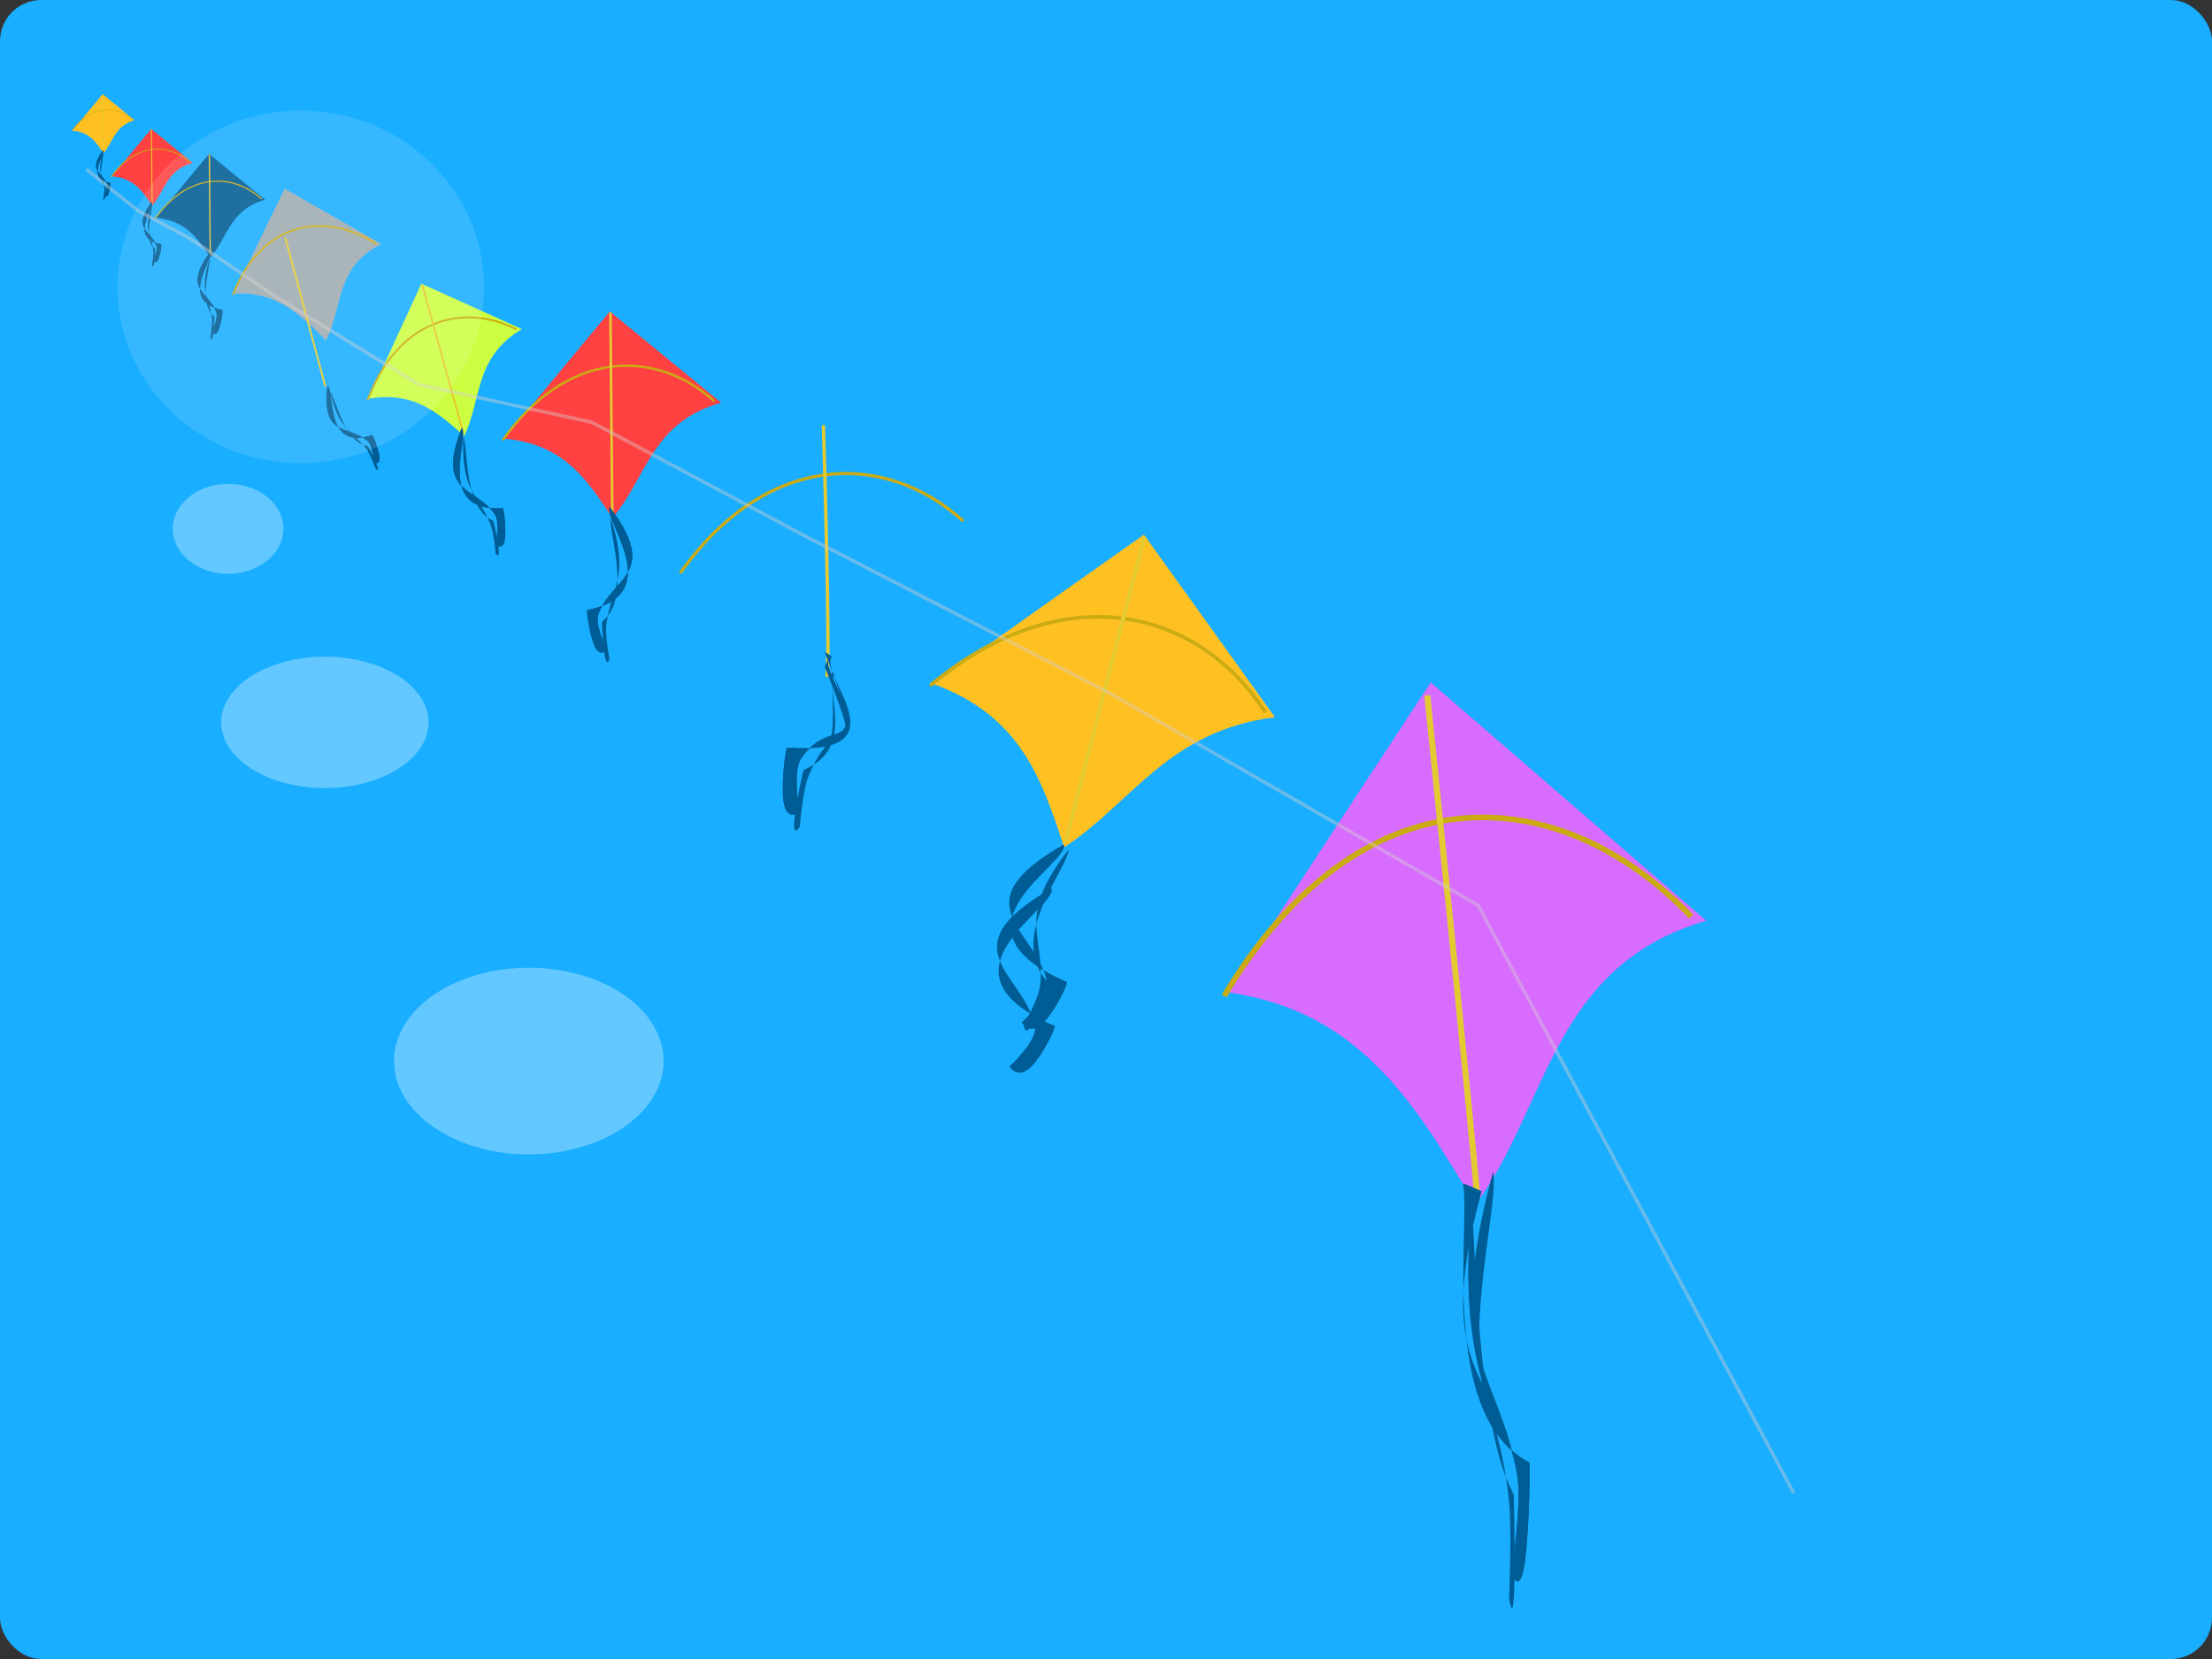 <?xml version="1.0"?><svg width="640" height="480" xmlns="http://www.w3.org/2000/svg" xmlns:xlink="http://www.w3.org/1999/xlink">
 <rect width="100%" height="100%" fill="#333333" stroke="none"/>
 <title>Kites in a line</title>
 <defs>
  <linearGradient id="linearGradient5465">
   <stop id="stop5467" offset="0" stop-color="#ffffff"/>
   <stop id="stop5469" offset="1" stop-color="#19aeff"/>
  </linearGradient>
  <linearGradient y2="0.979" x2="1.066" y1="0.025" x1="0.181" id="linearGradient5471" xlink:href="#linearGradient5465" gradientTransform="matrix(1.02,0,0,1.076,-5.098,-11.836)"/>
 </defs>
 <g>
  <title>Layer 1</title>
  <g id="layer1">
   <rect stroke-width="0" stroke-linecap="round" stroke-miterlimit="4" stroke="#d5cece" stroke-dashoffset="0" rx="11.925" y="0" x="0" height="480" width="640" id="rect5455" fill="url(#linearGradient5471)"/>
   <path id="path4658" stroke="#000000" stroke-width="0" fill="#d76cff" d="m355.359,287.117c2.653,-4.439 58.601,-89.662 58.601,-89.662l79.722,68.948c-44.787,12.953 -45.778,53.986 -66.818,82.165c-16.59,-27.652 -32.567,-55.91 -71.505,-61.451z" stroke-miterlimit="4"/>
   <path id="path4632" stroke="#cbab13" stroke-width="1.63" fill="none" d="m354.192,288.161c39.012,-65.438 96.05,-63.616 135.147,-22.935" stroke-miterlimit="4"/>
   <path id="path4634" stroke="#e4ca31" stroke-width="1.751" fill="none" d="m427.268,344.849c-0.481,-8.741 -14.298,-143.642 -14.298,-143.642" stroke-miterlimit="4"/>
   <path stroke-miterlimit="4" stroke-width="0" stroke="#000000" id="path4656" d="m431.981,339.07c-14.81,54.524 1.938,57.122 7.084,88.32c1.199,8.569 -1.763,27.725 -1.763,27.725c0,0 2.093,6.287 3.601,-1.378c1.21,-6.148 1.964,-25.852 1.556,-30.616c-26.624,-13.433 -8.033,-72.493 -10.478,-84.052l0,0.001z" fill="#005c94"/>
   <path stroke-miterlimit="4" fill="#005c94" d="m428.676,344.644c-14.81,54.524 5.244,51.548 10.389,82.746c1.199,8.569 -1.763,27.725 -1.763,27.725c0,0 2.093,6.287 3.601,-1.378c1.21,-6.148 1.964,-25.852 1.556,-30.616c-26.624,-13.433 -16.753,-69.218 -19.199,-80.778l5.415,2.3z" id="path4660" stroke="#000000" stroke-width="0"/>
   <path stroke-miterlimit="4" stroke-width="0" stroke="#000000" id="path4662" d="m425.785,348.231c-4.597,49.959 8.228,55.692 10.935,87.461c0.659,8.675 -0.077,26.751 -0.077,26.751c0,0 0.959,6.649 1.381,-0.509c0.338,-5.741 0.197,-24.869 -0.068,-29.632c-10.73,-19.382 -10.957,-72.175 -12.171,-84.072l0,0.001z" fill="#005c94"/>
   <path stroke-miterlimit="4" stroke-width="0" stroke="#000000" id="path4807" d="m270.124,197.928c2.637,-2.183 60.847,-43.236 60.847,-43.236l37.909,52.81c-31.113,4.041 -41.206,24.681 -60.977,37.627c-6.302,-18.794 -12.071,-37.846 -37.78,-47.2z" fill="#ffc022"/>
   <path stroke-miterlimit="4" stroke-width="1.07" stroke="#cbab13" id="path4809" d="m269.131,198.356c38.814,-32.195 77.631,-22.179 96.985,7.774" fill="none"/>
   <path stroke-miterlimit="4" stroke-width="1.149" stroke="#e4ca31" id="path4811" d="m308.315,243.563c1.278,-5.194 22.803,-88.317 22.803,-88.317" fill="none"/>
   <path stroke-miterlimit="4" fill="#005c94" d="m304.289,257.038c-31.206,17.743 -7.015,25.117 -4.833,40.363c0.284,4.107 -7.382,11.18 -7.382,11.18c0,0 1.993,3.467 5.536,0.759c2.842,-2.173 7.355,-10.304 7.577,-12.491c-36.849,-15.695 0.704,-33.96 -0.898,-39.81l-0,0z" id="path4813" stroke="#000000" stroke-width="0"/>
   <path stroke-miterlimit="4" stroke-width="0" stroke="#000000" id="path4815" d="m307.825,244.31c-31.206,17.743 -7.015,25.117 -4.833,40.363c0.284,4.107 -7.382,11.18 -7.382,11.18c0,0 1.993,3.467 5.536,0.759c2.842,-2.173 7.355,-10.304 7.577,-12.491c-36.849,-15.695 0.704,-33.96 -0.898,-39.81l-0,0z" fill="#005c94"/>
   <path stroke-miterlimit="4" fill="#005c94" d="m309.209,245.794c-15.392,19.614 -6.767,24.848 -8.272,39.426c-0.528,3.951 -4.734,11.394 -4.734,11.394c0,0 0.263,3.198 2.119,0.299c1.489,-2.325 4.586,-10.546 5.018,-12.679c-12.439,-12.29 5.6,-32.907 5.869,-38.441l-0,0z" id="path4817" stroke="#000000" stroke-width="0"/>
   <path id="path4819" stroke="#000000" stroke-width="0" fill="#19aeff" d="m197.524,165.255c1.697,-2.389 40.732,-49.23 40.732,-49.23l43.045,35.266c-27.265,7.8 -28.779,29.36 -42.082,44.621c-9.374,-14.143 -18.366,-28.619 -41.695,-30.657z" stroke-miterlimit="4"/>
   <path id="path4821" stroke="#cbab13" stroke-width="0.916" fill="none" d="m196.797,165.829c24.96,-35.22 59.274,-35.538 81.914,-15.059" stroke-miterlimit="4"/>
   <path id="path4823" stroke="#e4ca31" stroke-width="0.984" fill="none" d="m239.227,195.816c1.094,-4.446 -0.986,-72.772 -0.986,-72.772" stroke-miterlimit="4"/>
   <path stroke-miterlimit="4" stroke-width="0" stroke="#000000" id="path4825" d="m238.59,192.817c13.536,33.988 2.278,12.385 -6.991,26.954c-2.278,4.078 -0.322,15.217 -0.322,15.217c0,0 -3.187,2.558 -4.373,-2.015c-0.952,-3.668 -0.1,-14.303 0.844,-16.663c34.481,2.469 8.149,-21.117 12.257,-26.322l-1.414,2.829z" fill="#005c94"/>
   <path stroke-miterlimit="4" fill="#005c94" d="m238.59,188.574c13.536,33.988 2.278,16.628 -6.991,31.197c-2.278,4.078 -0.322,15.217 -0.322,15.217c0,0 -3.187,2.558 -4.373,-2.015c-0.952,-3.668 -0.1,-14.303 0.844,-16.663c34.481,2.469 8.856,-21.117 12.964,-26.321l-2.121,-1.414z" id="path4827" stroke="#000000" stroke-width="0"/>
   <path stroke-miterlimit="4" stroke-width="0" stroke="#000000" id="path4829" d="m240.64,194.423c1.194,27.928 -0.594,14.812 -6.868,30.555c-1.614,4.327 -2.339,14.1 -2.339,14.1c0,0 -1.804,3.154 -1.678,-0.762c0.1,-3.141 2.018,-13.154 2.783,-15.564c15.169,-6.353 6.21,-21.799 8.81,-27.622l-0.707,-0.707z" fill="#005c94"/>
   <path stroke-miterlimit="4" stroke-width="0" stroke="#000000" id="path4831" d="m145.986,126.93c1.269,-1.786 30.455,-36.809 30.455,-36.809l32.184,26.368c-20.386,5.832 -21.518,21.952 -31.464,33.362c-7.009,-10.575 -13.732,-21.398 -31.175,-22.922z" fill="#ff4141"/>
   <path stroke-miterlimit="4" stroke-width="0.685" stroke="#cbab13" id="path4833" d="m145.443,127.359c18.662,-26.333 44.319,-26.571 61.246,-11.259" fill="none"/>
   <path stroke-miterlimit="4" stroke-width="0.735" stroke="#e4ca31" id="path4835" d="m177.156,148.816c-0.071,-3.423 -0.532,-58.377 -0.532,-58.377" fill="none"/>
   <path stroke-miterlimit="4" fill="#005c94" d="m176.411,146.68c14.882,19.666 0.16,20.338 -3.365,31.383c-0.779,3.037 2.468,9.912 2.468,9.912c0,0 -1.644,2.21 -3.229,-0.546c-1.271,-2.21 -2.585,-9.247 -2.38,-10.94c23.097,-4.385 4.724,-25.725 6.506,-29.81z" id="path4837" stroke="#000000" stroke-width="0"/>
   <path stroke-miterlimit="4" stroke-width="0" stroke="#000000" id="path4839" d="m176.411,146.68c14.882,19.666 0.16,20.338 -3.365,31.383c-0.779,3.037 2.468,9.912 2.468,9.912c0,0 -1.644,2.21 -3.229,-0.546c-1.271,-2.21 -2.585,-9.247 -2.38,-10.94c23.097,-4.385 4.724,-25.725 6.506,-29.81z" fill="#005c94"/>
   <path stroke-miterlimit="4" fill="#005c94" d="m176.68,149.688c5.703,17.883 0.061,20.085 -1.29,31.371c-0.299,3.083 0.946,9.539 0.946,9.539c0,0 -0.63,2.356 -1.237,-0.202c-0.487,-2.052 -0.99,-8.87 -0.912,-10.564c8.851,-6.748 1.81,-25.92 2.493,-30.144l0,0z" id="path4841" stroke="#000000" stroke-width="0"/>
   <path id="path4843" stroke="#000000" stroke-width="0" fill="#ccff42" d="m106.676,115.37c0.585,-1.574 15.244,-33.292 15.244,-33.292l29.057,13.137c-13.935,8.361 -11.576,20.52 -16.675,30.94c-7.287,-6.438 -14.411,-13.117 -27.626,-10.785z" stroke-miterlimit="4"/>
   <path id="path4845" stroke="#cbab13" stroke-width="0.525" fill="none" d="m106.359,115.795c8.592,-23.197 27.539,-28.463 43.108,-20.485" stroke-miterlimit="4"/>
   <path id="path4847" stroke="#e4ca31" stroke-width="0.564" fill="none" d="m134.093,125.389c-0.731,-2.52 -11.974,-43.112 -11.974,-43.112" stroke-miterlimit="4"/>
   <path stroke-miterlimit="4" stroke-width="0" stroke="#000000" id="path4849" d="m133.597,123.827c-7.757,19.477 4.368,16.822 9.679,25.171c1.305,2.337 0.185,8.72 0.185,8.72c0,0 1.826,1.466 2.506,-1.155c0.545,-2.102 0.057,-8.197 -0.483,-9.549c-19.76,1.415 -9.532,-20.205 -11.886,-23.188z" fill="#005c94"/>
   <path stroke-miterlimit="4" fill="#005c94" d="m133.597,123.827c-7.757,19.477 4.368,16.822 9.679,25.171c1.305,2.337 0.185,8.72 0.185,8.72c0,0 1.826,1.466 2.506,-1.155c0.545,-2.102 0.057,-8.197 -0.483,-9.549c-19.76,1.415 -9.532,-20.205 -11.886,-23.188z" id="path4851" stroke="#000000" stroke-width="0"/>
   <path stroke-miterlimit="4" stroke-width="0" stroke="#000000" id="path4853" d="m134.043,126.368c-0.684,16.004 4.393,16.592 7.988,25.614c0.925,2.48 1.341,8.08 1.341,8.08c0,0 1.034,1.807 0.962,-0.437c-0.057,-1.8 -1.156,-7.538 -1.595,-8.919c-8.693,-3.641 -7.205,-21.001 -8.695,-24.338l0,0z" fill="#005c94"/>
   <path stroke-miterlimit="4" stroke-width="0" stroke="#000000" id="path4855" d="m67.683,84.951c0.564,-1.45 14.694,-30.336 14.694,-30.336l28.008,16.005c-13.432,6.456 -11.157,18.447 -16.073,27.905c-7.024,-7.044 -13.89,-14.301 -26.629,-13.574z" fill="#9eabb0"/>
   <path stroke-miterlimit="4" stroke-width="0.506" stroke="#cbab13" id="path4857" d="m67.377,85.324c8.282,-21.371 26.545,-24.267 41.552,-14.786" fill="none"/>
   <path stroke-miterlimit="4" stroke-width="0.543" stroke="#e4ca31" id="path4859" d="m94.11,111.762c-0.705,-2.513 -11.542,-42.933 -11.542,-42.933" fill="none"/>
   <path stroke-miterlimit="4" fill="#005c94" d="m94.749,111.594c-1.811,15.382 6.333,11.169 11.72,16.111c1.378,1.418 1.799,6.187 1.799,6.187c0,0 1.583,0.697 1.568,-1.303c-0.013,-1.604 -1.526,-5.86 -2.171,-6.721c-13.83,4.788 -10.665,-12.595 -12.915,-14.274z" id="path4861" stroke="#000000" stroke-width="0"/>
   <path stroke-miterlimit="4" stroke-width="0" stroke="#000000" id="path4863" d="m94.749,111.594c-1.811,15.382 6.333,11.169 11.72,16.111c1.378,1.418 1.799,6.187 1.799,6.187c0,0 1.583,0.697 1.568,-1.303c-0.013,-1.604 -1.526,-5.86 -2.171,-6.721c-13.83,4.788 -10.665,-12.595 -12.915,-14.274z" fill="#005c94"/>
   <path stroke-miterlimit="4" fill="#005c94" d="m95.553,113.322c2.572,11.551 6.307,11 10.597,16.75c1.134,1.593 2.502,5.51 2.502,5.51c0,0 1.083,1.092 0.603,-0.496c-0.385,-1.274 -2.266,-5.158 -2.843,-6.059c-6.899,-0.936 -9.157,-13.608 -10.859,-15.705l0,0z" id="path4865" stroke="#000000" stroke-width="0"/>
   <path stroke-miterlimit="4" stroke-width="0" stroke="#000000" id="path4873" d="m45.159,63.035c0.638,-0.899 15.322,-18.518 15.322,-18.518l16.192,13.266c-10.256,2.934 -10.826,11.044 -15.829,16.784c-3.526,-5.32 -6.908,-10.765 -15.684,-11.532z" fill="#005c94"/>
   <path stroke-miterlimit="4" stroke-width="0.344" stroke="#cbab13" id="path4875" d="m44.885,63.251c9.389,-13.248 22.296,-13.368 30.813,-5.665" fill="none"/>
   <path stroke-miterlimit="4" stroke-width="0.37" stroke="#e4ca31" id="path4877" d="m60.84,74.045c-0.035,-1.722 -0.268,-29.369 -0.268,-29.369" fill="none"/>
   <path stroke-miterlimit="4" fill="#005c94" d="m60.791,72.971c-8.227,11.031 -0.089,11.408 1.861,17.604c0.43,1.704 -1.364,5.56 -1.364,5.56c0,0 0.909,1.24 1.785,-0.306c0.703,-1.24 1.429,-5.187 1.316,-6.136c-12.769,-2.46 -2.611,-14.43 -3.597,-16.721l0,0z" id="path4879" stroke="#000000" stroke-width="0"/>
   <path stroke-miterlimit="4" stroke-width="0" stroke="#000000" id="path4881" d="m60.791,72.971c-8.227,11.031 -0.089,11.408 1.861,17.604c0.43,1.704 -1.364,5.56 -1.364,5.56c0,0 0.909,1.24 1.785,-0.306c0.703,-1.24 1.429,-5.187 1.316,-6.136c-12.769,-2.46 -2.611,-14.43 -3.597,-16.721l0,0z" fill="#005c94"/>
   <path stroke-miterlimit="4" fill="#005c94" d="m60.642,74.658c-3.153,10.031 -0.034,11.266 0.713,17.597c0.165,1.729 -0.523,5.351 -0.523,5.351c0,0 0.348,1.322 0.684,-0.113c0.269,-1.151 0.548,-4.976 0.504,-5.926c-4.893,-3.785 -1.001,-14.54 -1.378,-16.909l0,0z" id="path4883" stroke="#000000" stroke-width="0"/>
   <path id="path4885" stroke="#000000" stroke-width="0" fill="#19aeff" d="m32.43,50.999c0.472,-0.664 11.325,-13.688 11.325,-13.688l11.968,9.805c-7.581,2.169 -8.002,8.163 -11.7,12.406c-2.606,-3.932 -5.106,-7.957 -11.593,-8.524z" stroke-miterlimit="4"/>
   <path id="path4887" stroke="#cbab13" stroke-width="0.255" fill="none" d="m32.229,51.159c6.94,-9.792 16.48,-9.881 22.775,-4.187" stroke-miterlimit="4"/>
   <path id="path4889" stroke="#e4ca31" stroke-width="0.273" fill="none" d="m44.021,59.137c-0.026,-1.273 -0.198,-21.708 -0.198,-21.708" stroke-miterlimit="4"/>
   <path stroke-miterlimit="4" stroke-width="0" stroke="#000000" id="path4891" d="m43.985,58.343c-6.081,8.154 -0.066,8.432 1.375,13.012c0.318,1.259 -1.008,4.11 -1.008,4.11c0,0 0.672,0.916 1.319,-0.226c0.52,-0.916 1.056,-3.834 0.972,-4.536c-9.438,-1.818 -1.93,-10.666 -2.659,-12.36l0,0z" fill="#005c94"/>
   <path stroke-miterlimit="4" fill="#005c94" d="m43.985,58.343c-6.081,8.154 -0.066,8.432 1.375,13.012c0.318,1.259 -1.008,4.11 -1.008,4.11c0,0 0.672,0.916 1.319,-0.226c0.52,-0.916 1.056,-3.834 0.972,-4.536c-9.438,-1.818 -1.93,-10.666 -2.659,-12.36l0,0z" id="path4893" stroke="#000000" stroke-width="0"/>
   <path stroke-miterlimit="4" stroke-width="0" stroke="#000000" id="path4895" d="m43.875,59.59c-2.33,7.414 -0.025,8.327 0.527,13.007c0.122,1.278 -0.386,3.955 -0.386,3.955c0,0 0.257,0.977 0.506,-0.084c0.199,-0.851 0.405,-3.678 0.373,-4.38c-3.617,-2.798 -0.74,-10.747 -1.019,-12.498l0,0z" fill="#005c94"/>
   <path stroke-miterlimit="4" id="path4897" d="m32.43,50.999c0.472,-0.664 11.325,-13.688 11.325,-13.688l11.968,9.805c-7.581,2.169 -8.002,8.163 -11.7,12.406c-2.606,-3.932 -5.106,-7.957 -11.593,-8.524z" fill="#ff4141" stroke="#000000" stroke-width="0"/>
   <path stroke-miterlimit="4" id="path4899" d="m32.229,51.159c6.94,-9.792 16.48,-9.881 22.775,-4.187" fill="none" stroke="#cbab13" stroke-width="0.255"/>
   <path stroke-miterlimit="4" id="path4901" d="m44.021,59.137c-0.026,-1.273 -0.198,-21.708 -0.198,-21.708" fill="none" stroke="#e4ca31" stroke-width="0.273"/>
   <path d="m43.985,58.343c-6.081,8.154 -0.066,8.432 1.375,13.012c0.318,1.259 -1.008,4.11 -1.008,4.11c0,0 0.672,0.916 1.319,-0.226c0.52,-0.916 1.056,-3.834 0.972,-4.536c-9.438,-1.818 -1.93,-10.666 -2.659,-12.36l0,0z" id="path4903" stroke="#000000" stroke-width="0" stroke-miterlimit="4" fill="#005c94"/>
   <path stroke-miterlimit="4" id="path4905" d="m43.985,58.343c-6.081,8.154 -0.066,8.432 1.375,13.012c0.318,1.259 -1.008,4.11 -1.008,4.11c0,0 0.672,0.916 1.319,-0.226c0.52,-0.916 1.056,-3.834 0.972,-4.536c-9.438,-1.818 -1.93,-10.666 -2.659,-12.36l0,0z" fill="#005c94" stroke="#000000" stroke-width="0"/>
   <path d="m43.875,59.59c-2.33,7.414 -0.025,8.327 0.527,13.007c0.122,1.278 -0.386,3.955 -0.386,3.955c0,0 0.257,0.977 0.506,-0.084c0.199,-0.851 0.405,-3.678 0.373,-4.38c-3.617,-2.798 -0.74,-10.747 -1.019,-12.498l0,0z" id="path4907" stroke="#000000" stroke-width="0" stroke-miterlimit="4" fill="#005c94"/>
   <path stroke-miterlimit="4" id="path4921" d="m20.991,37.781c0.363,-0.512 8.72,-10.539 8.72,-10.539l9.215,7.55c-5.837,1.67 -6.161,6.286 -9.009,9.553c-2.007,-3.028 -3.932,-6.127 -8.926,-6.563z" fill="#19aeff" stroke="#000000" stroke-width="0"/>
   <path stroke-miterlimit="4" id="path4923" d="m20.836,37.904c5.344,-7.54 12.69,-7.608 17.537,-3.224" fill="none" stroke="#cbab13" stroke-width="0.196"/>
   <path stroke-miterlimit="4" id="path4925" d="m29.916,44.047c-0.02,-0.98 -0.152,-16.715 -0.152,-16.715" fill="none" stroke="#e4ca31" stroke-width="0.211"/>
   <path d="m29.888,43.436c-4.682,6.278 -0.05,6.493 1.059,10.019c0.245,0.97 -0.776,3.164 -0.776,3.164c0,0 0.517,0.706 1.016,-0.174c0.4,-0.706 0.813,-2.952 0.749,-3.493c-7.267,-1.4 -1.486,-8.213 -2.047,-9.517l0,0z" id="path4927" stroke="#000000" stroke-width="0" stroke-miterlimit="4" fill="#005c94"/>
   <path stroke-miterlimit="4" id="path4929" d="m29.888,43.436c-4.682,6.278 -0.05,6.493 1.059,10.019c0.245,0.97 -0.776,3.164 -0.776,3.164c0,0 0.517,0.706 1.016,-0.174c0.4,-0.706 0.813,-2.952 0.749,-3.493c-7.267,-1.4 -1.486,-8.213 -2.047,-9.517l0,0z" fill="#005c94" stroke="#000000" stroke-width="0"/>
   <path d="m29.803,44.396c-1.794,5.709 -0.019,6.412 0.406,10.015c0.094,0.984 -0.298,3.045 -0.298,3.045c0,0 0.198,0.752 0.389,-0.065c0.153,-0.655 0.312,-2.832 0.287,-3.373c-2.785,-2.154 -0.569,-8.275 -0.784,-9.624l0,0z" id="path4931" stroke="#000000" stroke-width="0" stroke-miterlimit="4" fill="#005c94"/>
   <path id="path4933" stroke="#000000" stroke-width="0" fill="#ffc022" d="m20.991,37.781c0.363,-0.512 8.72,-10.539 8.72,-10.539l9.215,7.55c-5.837,1.67 -6.161,6.286 -9.009,9.553c-2.007,-3.028 -3.932,-6.127 -8.926,-6.563z" stroke-miterlimit="4"/>
   <path id="path4935" stroke="#cbab13" stroke-width="0.196" fill="none" d="m20.836,37.904c5.344,-7.54 12.69,-7.608 17.537,-3.224" stroke-miterlimit="4"/>
   <path id="path4937" stroke="#e4ca31" stroke-width="0.211" fill="none" d="m29.916,44.047c-0.02,-0.98 -0.152,-16.715 -0.152,-16.715" stroke-miterlimit="4"/>
   <path stroke-miterlimit="4" stroke-width="0" stroke="#000000" id="path4939" d="m29.888,43.436c-4.682,6.278 -0.05,6.493 1.059,10.019c0.245,0.97 -0.776,3.164 -0.776,3.164c0,0 0.517,0.706 1.016,-0.174c0.4,-0.706 0.813,-2.952 0.749,-3.493c-7.267,-1.4 -1.486,-8.213 -2.047,-9.517l0,0z" fill="#005c94"/>
   <path stroke-miterlimit="4" fill="#005c94" d="m29.888,43.436c-4.682,6.278 -0.05,6.493 1.059,10.019c0.245,0.97 -0.776,3.164 -0.776,3.164c0,0 0.517,0.706 1.016,-0.174c0.4,-0.706 0.813,-2.952 0.749,-3.493c-7.267,-1.4 -1.486,-8.213 -2.047,-9.517l0,0z" id="path4941" stroke="#000000" stroke-width="0"/>
   <path stroke-miterlimit="4" stroke-width="0" stroke="#000000" id="path4943" d="m29.803,44.396c-1.794,5.709 -0.019,6.412 0.406,10.015c0.094,0.984 -0.298,3.045 -0.298,3.045c0,0 0.198,0.752 0.389,-0.065c0.153,-0.655 0.312,-2.832 0.287,-3.373c-2.785,-2.154 -0.569,-8.275 -0.784,-9.624l0,0z" fill="#005c94"/>
   <path stroke-width="1px" fill="none" stroke="#d5cece" id="path4945" d="m519,432l-91.373,-170.121l-106.435,-61.272l-88.485,-45.636l-61.536,-32.828l-50.05,-10.879l-41.121,-25.263l-25,-17l-15,-8l-15,-12" opacity="0.424"/>
   <path stroke-miterlimit="4" stroke-linecap="round" stroke-width="0" stroke-dashoffset="0" stroke="#d5cece" d="m140,83a53,51 0 1 1 -106,0a53,51 0 1 1 106,0z" id="path5875" opacity="0.122" fill="#ffffff"/>
   <path stroke-linecap="round" stroke-miterlimit="4" stroke-width="0" stroke="#d5cece" stroke-dashoffset="0" d="m82,153a16,13 0 1 1 -32,0a16,13 0 1 1 32,0z" id="path5877" opacity="0.322" fill="#ffffff"/>
   <path stroke-linecap="round" stroke-miterlimit="4" stroke-width="0" stroke="#d5cece" stroke-dashoffset="0" d="m124,209a30,19 0 1 1 -60,0a30,19 0 1 1 60,0z" id="path5879" opacity="0.322" fill="#ffffff"/>
   <path stroke-linecap="round" stroke-miterlimit="4" stroke-width="0" stroke="#d5cece" stroke-dashoffset="0" d="m192,307a39,27 0 1 1 -78,0a39,27 0 1 1 78,0z" id="path5881" opacity="0.322" fill="#ffffff"/>
  </g>
 </g>
</svg>